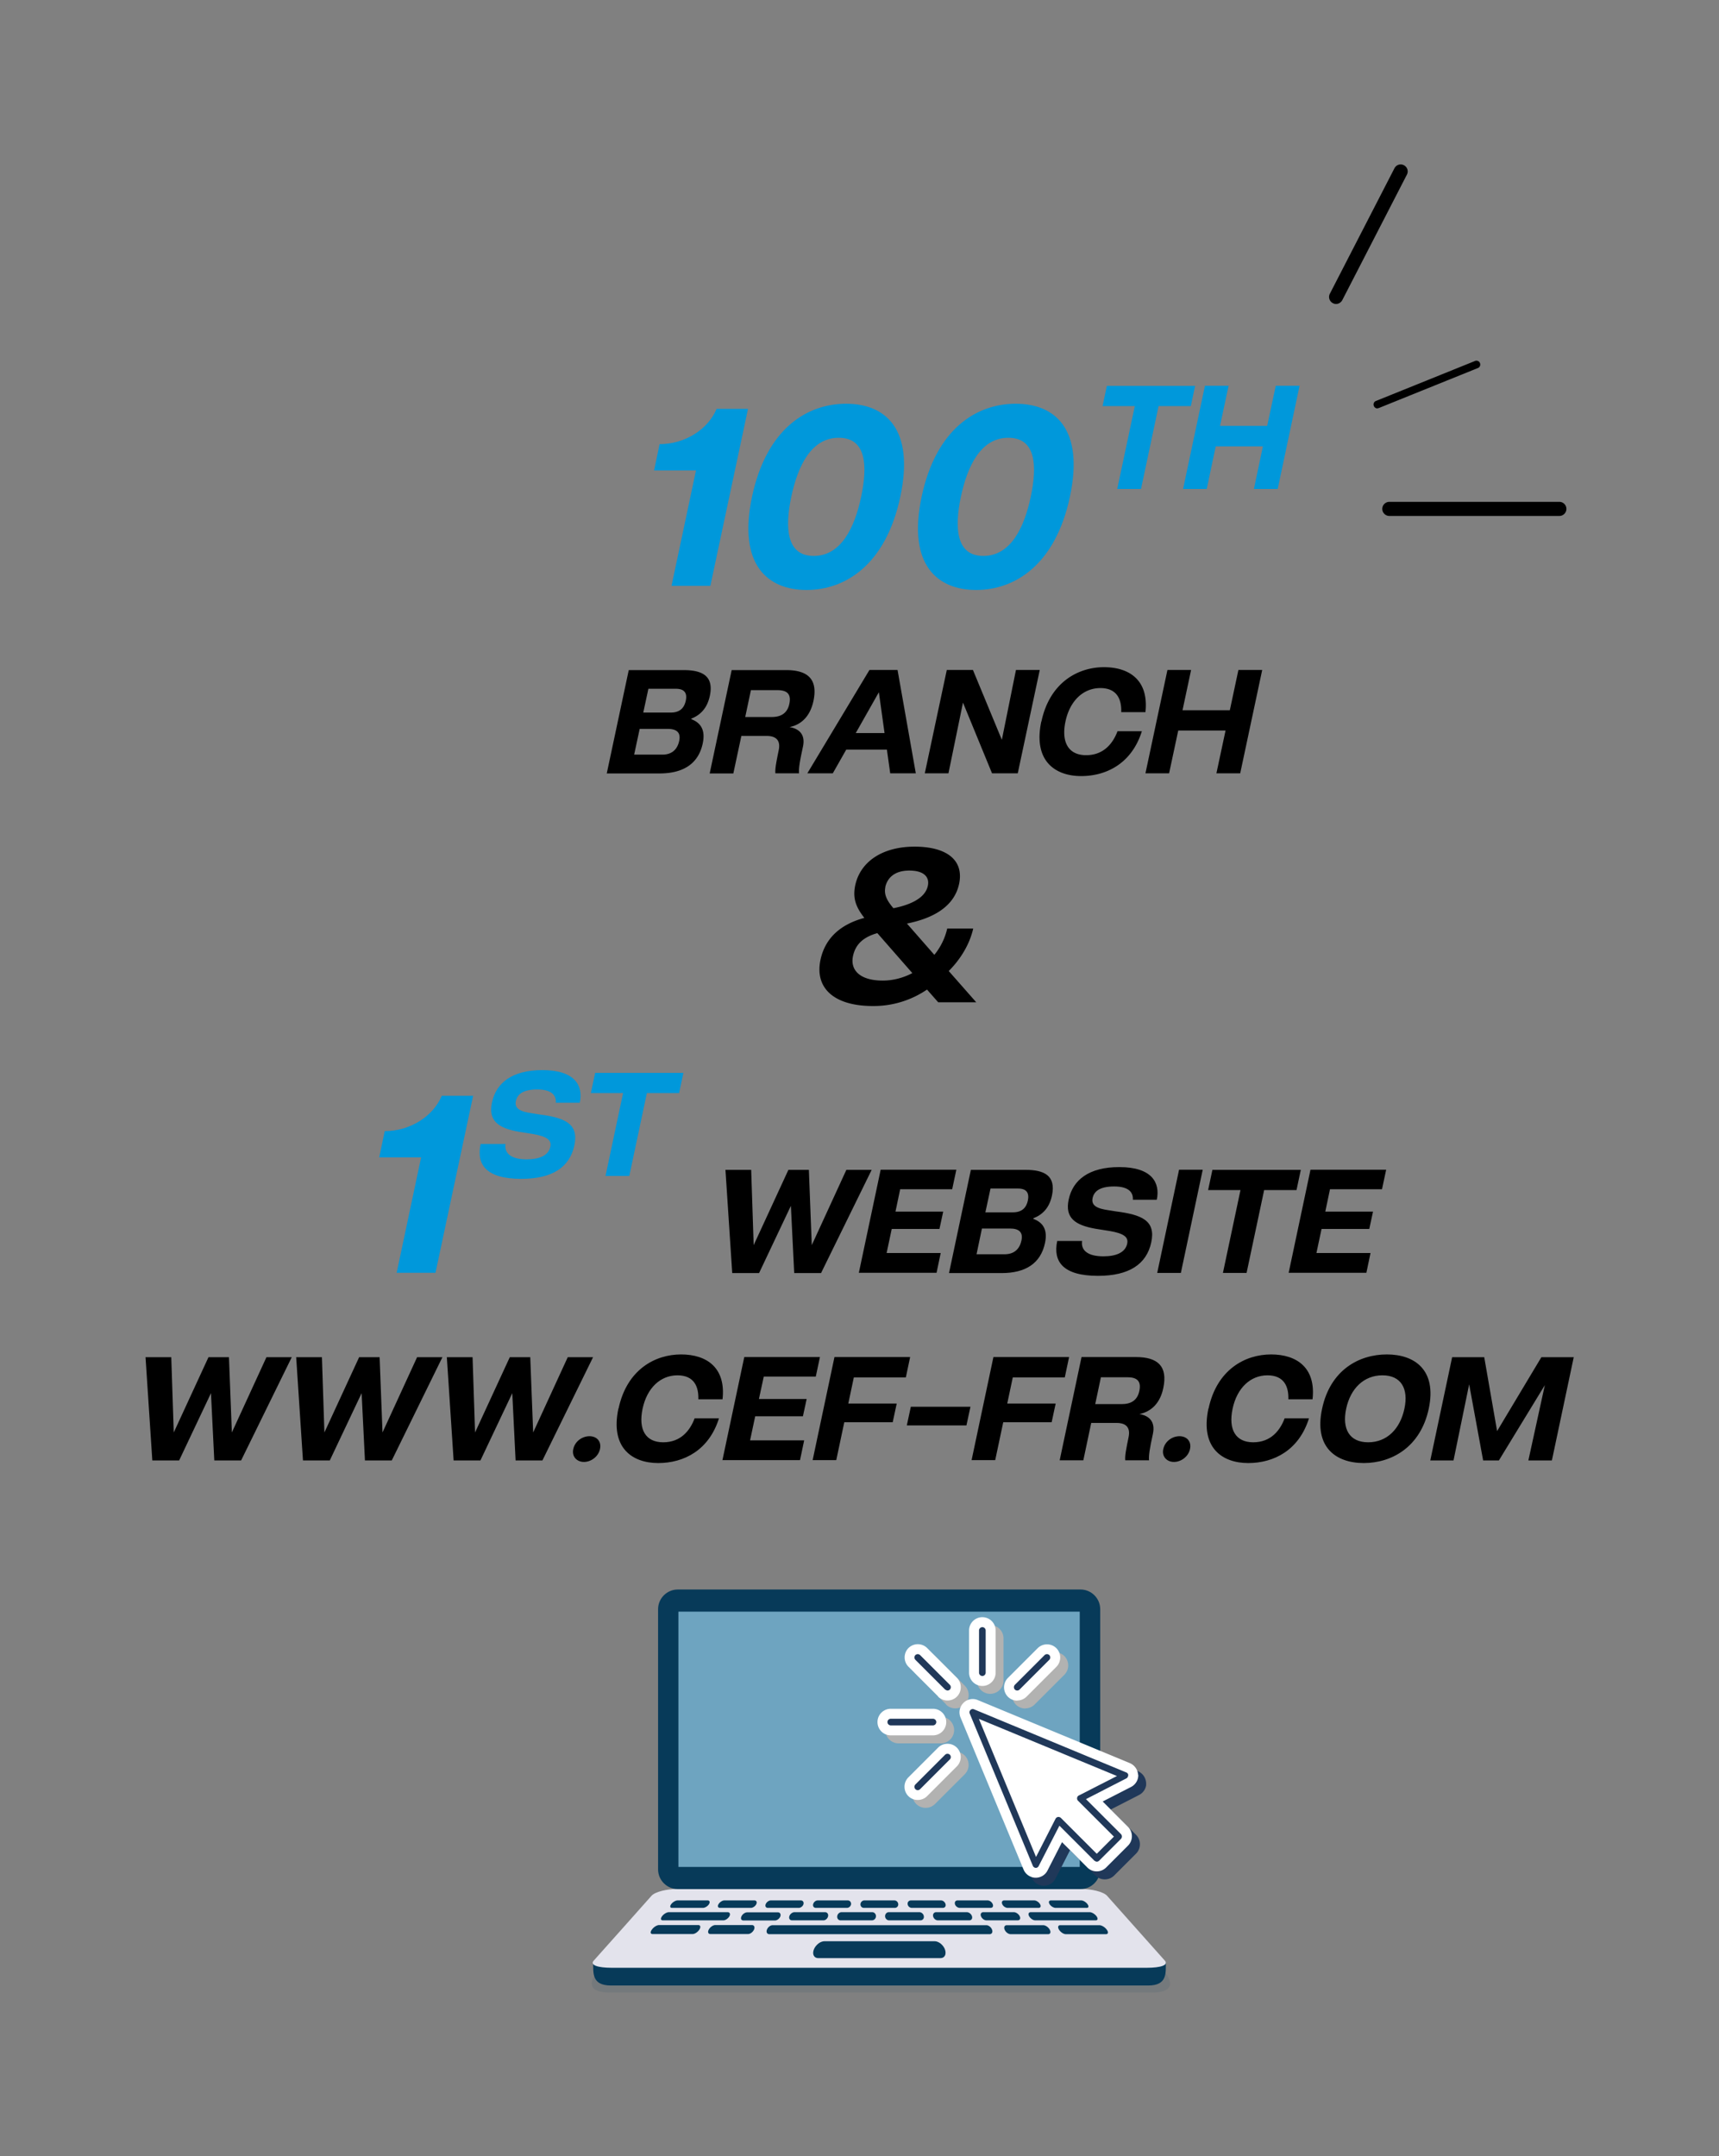 <svg xmlns="http://www.w3.org/2000/svg" viewBox="0 0 124.26 155.84"><rect x="0" y="0" width="124.26" height="155.84" fill="#808080" stroke="none"/><defs><clipPath id="clippath"><path class="st0" d="M42.77 137.9h41.8v6.11h-41.8z"/></clipPath><clipPath id="clippath-1"><path class="st0" d="M58.78 140.3h9.57v1.22h-9.57z"/></clipPath><clipPath id="clippath-2"><path class="st0" d="M69.93 123.38h12.92v12.92H69.93z"/></clipPath><clipPath id="clippath-3"><path class="st0" d="M69.93 123.38h12.92v12.92H69.93z"/></clipPath><clipPath id="clippath-4"><path class="st0" d="M73.15 119.4h4.07v4.07h-4.07z"/></clipPath><clipPath id="clippath-5"><path class="st0" d="M73.15 119.4h4.07v4.07h-4.07z"/></clipPath><clipPath id="clippath-6"><path class="st0" d="M70.63 117.46h1.92v4.96h-1.92z"/></clipPath><clipPath id="clippath-7"><path class="st0" d="M70.63 117.46h1.92v4.96h-1.92z"/></clipPath><clipPath id="clippath-8"><path class="st0" d="M65.95 119.4h4.07v4.07h-4.07z"/></clipPath><clipPath id="clippath-9"><path class="st0" d="M65.95 119.4h4.07v4.07h-4.07z"/></clipPath><clipPath id="clippath-10"><path class="st0" d="M64.01 124.08h4.96V126h-4.96z"/></clipPath><clipPath id="clippath-11"><path class="st0" d="M64.01 124.08h4.96V126h-4.96z"/></clipPath><clipPath id="clippath-12"><path class="st0" d="M65.95 126.6h4.07v4.07h-4.07z"/></clipPath><clipPath id="clippath-13"><path class="st0" d="M65.95 126.6h4.07v4.07h-4.07z"/></clipPath><style>.st0{fill:none}.st1{fill:#073a59;fill-rule:evenodd}.st4{fill:#203859}.st6{fill:#b2b2b1}.st24{fill:#0098db}</style></defs><g style="isolation:isolate"><g id="Calque_2"><g clip-path="url(#clippath)" opacity=".1"><path class="st1" d="M77.46 137.9H49.88c-.55 0-1.33.03-1.69.35-.64.49-8.49 5.74-4.07 5.76h39.11c4.43 0-3.44-5.27-4.07-5.76-.37-.33-1.15-.35-1.69-.35"/></g><path class="st1" d="M77.27 137.31h-27.4c-.54 0-1.32.03-1.68.36l-5.31 4.16c0 .8-.09 1.66 1.27 1.67H83c1.36 0 1.28-.87 1.27-1.67l-5.31-4.16c-.37-.33-1.15-.36-1.68-.36"/><path d="M78.14 136.52H48.98c-.75 0-1.63.2-1.89.5-1.56 1.76-2.61 2.93-4.17 4.68-.29.32.27.52 1.31.52h38.66c1.04 0 1.6-.2 1.31-.52-1.56-1.75-2.6-2.92-4.17-4.68-.26-.3-1.14-.5-1.89-.5" fill="#e3e3ec" fill-rule="evenodd"/><path class="st1" d="M78.11 114.88H48.99c-.78 0-1.42.64-1.42 1.42v18.81c0 .78.64 1.42 1.42 1.42h29.12c.78 0 1.42-.64 1.42-1.42V116.3c0-.78-.64-1.42-1.42-1.42"/><path fill="#6ea4c0" d="M49.04 116.48h29.01v18.45H49.04z"/><path class="st1" d="M52.6 138.2c.15 0 .21.13.13.29-.09.16-.28.3-.44.3h-4.38c-.16 0-.17-.14-.05-.3.12-.16.34-.29.49-.29h4.25zm13.31-.31a.31.31 0 01-.3-.27c-.02-.15.09-.27.24-.27h2.17c.15 0 .29.12.33.27.04.15-.05.27-.2.27h-2.23zm-3.46 0c-.15 0-.26-.12-.25-.27.01-.15.14-.27.28-.27h2.17c.15 0 .27.12.28.27.01.15-.1.27-.25.27h-2.23zm-3.47 0c-.15 0-.24-.12-.2-.27.04-.15.18-.27.33-.27h2.17c.15 0 .25.12.24.27a.31.31 0 01-.3.27h-2.23zm-3.47 0c-.15 0-.22-.12-.16-.27.06-.15.23-.27.37-.27h2.17c.14 0 .23.12.19.27-.04.15-.2.27-.34.27h-2.23zm-3.46 0c-.15 0-.2-.12-.11-.27.09-.15.28-.27.42-.27h2.17c.15 0 .21.12.14.27-.07.15-.25.27-.39.27h-2.23zm-3.47 0c-.15 0-.17-.12-.06-.27.11-.15.32-.27.46-.27h2.17c.15 0 .19.12.1.27-.09.15-.29.27-.44.27h-2.23zm27.73 0c-.15 0-.35-.12-.44-.27-.09-.15-.05-.27.1-.27h2.18c.15 0 .35.12.46.27.11.15.09.27-.06.27h-2.24m-3.47 0c-.15 0-.33-.12-.39-.27-.07-.15 0-.27.14-.27h2.17c.15 0 .33.12.42.27.09.15.04.27-.11.27h-2.23zm-3.46 0c-.15 0-.31-.12-.35-.27-.04-.15.04-.27.19-.27h2.17c.15 0 .31.12.37.27.06.15 0 .27-.16.27h-2.23zm-15.64.91c-.16 0-.22-.14-.14-.3.07-.16.26-.29.42-.29h2.21c.15 0 .23.13.18.29-.06.16-.23.3-.39.3h-2.28m3.51-.01c-.16 0-.24-.14-.19-.3.05-.16.22-.29.37-.29h2.21c.15 0 .25.13.22.29-.03.16-.18.3-.33.3h-2.28zm3.51 0c-.16 0-.26-.14-.24-.3.02-.16.16-.29.31-.29h2.22c.15 0 .27.13.27.29 0 .16-.13.3-.29.3h-2.28zm3.51 0c-.16 0-.29-.14-.29-.3 0-.16.12-.29.27-.29h2.21c.15 0 .3.13.32.29.03.16-.08.3-.24.3h-2.28zm3.52 0c-.16 0-.31-.14-.34-.3-.03-.16.07-.29.22-.29h2.22c.15 0 .32.13.37.29.05.16-.03.3-.19.3h-2.28zm3.51 0c-.16 0-.33-.14-.39-.3-.06-.16.02-.29.17-.29h2.21c.15 0 .34.13.42.29.08.16.02.3-.14.3h-2.28zm3.53 0c-.16 0-.35-.14-.44-.3-.09-.16-.03-.29.12-.29h4.26c.15 0 .37.13.49.29.12.16.1.3-.05.3h-4.38zm-27.66.99c-.16 0-.18-.15-.04-.33.13-.18.36-.32.52-.32h2.82c.16 0 .2.14.09.32-.11.18-.33.33-.49.33h-2.91zm4.18 0c-.16 0-.21-.15-.11-.33.1-.18.31-.32.47-.32h2.64c.16 0 .23.14.16.32-.08.18-.27.33-.43.33h-2.72zm28.12-.64c.16 0 .4.14.53.32.14.18.11.33-.05.33h-2.91c-.16 0-.38-.15-.49-.33-.11-.18-.06-.32.09-.32h2.82zm-4.06 0c.16 0 .37.14.47.32.1.18.05.33-.11.33h-2.72c-.16 0-.36-.15-.43-.33-.07-.18 0-.32.16-.32h2.64zm-4.11 0c.16 0 .34.14.41.32.07.18-.01.33-.17.33H55.61c-.16 0-.24-.15-.17-.33.07-.18.25-.32.41-.32h15.46"/><g clip-path="url(#clippath-1)"><path class="st1" d="M59.15 141.52c-.17 0-.28-.08-.34-.21-.05-.12-.04-.29.04-.46.07-.16.2-.3.33-.4.13-.09.28-.15.42-.15h7.96c.14 0 .28.06.41.15.13.1.25.24.32.4.07.17.08.33.03.46-.06.13-.17.21-.34.21h-8.83z"/></g><g clip-path="url(#clippath-2)"><g clip-path="url(#clippath-3)"><path class="st4" d="M82.85 128.86a.992.992 0 00-.59-.85l-11-4.56a.937.937 0 00-1.04.21c-.27.27-.36.68-.21 1.04l4.56 11c.14.34.47.57.84.59h.04c.36 0 .69-.2.85-.52l1.05-2.05 1.83 1.83c.18.18.42.28.68.28s.5-.1.68-.28l1.58-1.58c.18-.18.28-.42.28-.68s-.1-.5-.28-.68l-1.83-1.83 2.05-1.05c.33-.17.54-.52.52-.89"/></g></g><g clip-path="url(#clippath-4)"><g clip-path="url(#clippath-5)"><path class="st6" d="M74.11 123.47c.26 0 .5-.1.68-.28l2.15-2.15a.96.96 0 000-1.35.96.96 0 00-1.35 0l-2.15 2.15c-.18.18-.28.42-.28.68a.952.952 0 00.96.96"/></g></g><g clip-path="url(#clippath-6)"><g clip-path="url(#clippath-7)"><path class="st6" d="M71.58 122.42c.53 0 .96-.43.96-.96v-3.05a.96.96 0 00-1.92 0v3.05c0 .53.43.96.96.96"/></g></g><g clip-path="url(#clippath-8)"><g clip-path="url(#clippath-9)"><path class="st6" d="M68.38 123.19c.18.18.42.28.68.28a.952.952 0 00.96-.96c0-.26-.1-.5-.28-.68l-2.15-2.15c-.37-.37-.98-.37-1.35 0s-.37.98 0 1.35l2.15 2.15z"/></g></g><g clip-path="url(#clippath-10)"><g clip-path="url(#clippath-11)"><path class="st6" d="M68.97 125.04a.96.96 0 00-.96-.96h-3.05a.96.96 0 000 1.92h3.05c.53 0 .96-.43.96-.96"/></g></g><g clip-path="url(#clippath-12)"><g clip-path="url(#clippath-13)"><path class="st6" d="M69.06 126.6c-.26 0-.5.1-.68.28l-2.15 2.15a.96.96 0 000 1.35c.18.18.42.28.68.28s.5-.1.68-.28l2.15-2.15a.96.96 0 000-1.35.952.952 0 00-.68-.28"/></g></g><path d="M82.27 128.28a.992.992 0 00-.59-.85l-11-4.56a.937.937 0 00-1.04.21c-.27.27-.36.68-.21 1.04l4.56 11c.14.34.47.57.84.59h.04c.36 0 .69-.2.85-.52l1.05-2.05 1.83 1.83c.18.18.42.28.68.28s.5-.1.68-.28l1.58-1.58c.18-.18.28-.42.28-.68s-.1-.5-.28-.68l-1.83-1.83 2.05-1.05c.33-.17.54-.52.52-.89m-8.75-5.36c.26 0 .5-.1.68-.28l2.15-2.15a.96.96 0 000-1.35.96.96 0 00-1.35 0l-2.15 2.15c-.18.18-.28.42-.28.68a.952.952 0 00.96.96m-2.53-1.06c.53 0 .96-.43.96-.96v-3.05a.96.96 0 00-1.92 0v3.05c0 .53.43.96.96.96m-3.2.77c.18.18.42.28.68.28a.952.952 0 00.96-.96c0-.26-.1-.5-.28-.68l-2.15-2.15a.96.96 0 00-1.35 0 .96.96 0 000 1.35l2.15 2.15zm.59 1.84a.96.96 0 00-.96-.96h-3.05a.96.96 0 000 1.92h3.05c.53 0 .96-.43.96-.96m.09 1.57c-.26 0-.5.1-.68.28l-2.15 2.15a.96.96 0 000 1.35c.18.18.42.28.68.28s.5-.1.68-.28l2.15-2.15a.96.96 0 000-1.35.952.952 0 00-.68-.28" fill="#fff"/><path class="st4" d="M81.56 128.31c0-.09-.06-.18-.15-.21l-11-4.56c-.09-.04-.19-.02-.26.05s-.09.17-.05.26l4.56 11c.04.09.12.14.21.15.09 0 .17-.05.21-.13l1.5-2.92 2.53 2.53s.11.07.17.07.13-.03.17-.07l1.58-1.58c.09-.09.09-.25 0-.34l-2.53-2.53 2.92-1.5c.08-.04.13-.13.13-.22m-3.56 1.45c-.07.04-.12.1-.13.18-.01.08.01.15.07.21l2.59 2.59-1.24 1.24-2.59-2.59a.258.258 0 00-.21-.07c-.08.01-.14.06-.18.13l-1.41 2.76-4.13-9.98 9.98 4.13-2.76 1.41zm-4.46-7.58c.06 0 .12-.02.17-.07l2.15-2.15c.09-.09.09-.25 0-.34s-.25-.09-.34 0l-2.15 2.15c-.09.09-.09.25 0 .34.05.05.11.07.17.07m-2.52-1.05c.13 0 .24-.11.24-.24v-3.05c0-.13-.11-.24-.24-.24s-.24.11-.24.24v3.05c0 .13.11.24.24.24m-2.69.98s.11.07.17.07.12-.02.17-.07c.09-.09.09-.25 0-.34l-2.15-2.15a.248.248 0 00-.34 0c-.09.09-.09.25 0 .34l2.15 2.15zm-.64 2.35c0-.13-.11-.24-.24-.24h-3.05c-.13 0-.24.11-.24.24s.11.24.24.24h3.05c.13 0 .24-.11.24-.24m.64 2.36l-2.15 2.15c-.09.09-.09.25 0 .34.05.05.11.07.17.07s.12-.02.17-.07l2.15-2.15c.09-.09.09-.25 0-.34a.248.248 0 00-.34 0"/><path d="M99.57 29.52a.28.28 0 01-.26-.18c-.06-.14.01-.31.15-.36l7.16-2.89c.14-.06.31.01.36.15.06.14-.01.31-.15.36l-7.16 2.89s-.07.02-.1.02zm13.15 7.77h-12.29c-.28 0-.51-.23-.51-.51s.23-.51.51-.51h12.29c.28 0 .51.23.51.51s-.23.51-.51.51zM96.58 21.97c-.08 0-.16-.02-.23-.06a.502.502 0 01-.22-.68l4.67-9.07c.13-.25.43-.35.68-.22.25.13.35.43.22.68l-4.67 9.07c-.09.17-.27.28-.45.28z"/><path class="st24" d="M48.54 42.35L50.31 34h-3.03l.4-1.9c1.85 0 3.51-1.08 4.12-2.55h2.27l-2.72 12.79h-2.82zm5.82-6.45c1.05-4.93 3.98-6.72 6.8-6.72s4.97 1.79 3.92 6.72c-1.05 4.93-3.98 6.74-6.78 6.74s-4.98-1.81-3.94-6.74zm7.89 0c.47-2.24.38-4.26-1.62-4.26s-2.96 2.05-3.43 4.26c-.47 2.23-.36 4.28 1.62 4.28s2.96-2.05 3.43-4.28zm4.37 0c1.05-4.93 3.98-6.72 6.8-6.72s4.97 1.79 3.92 6.72c-1.05 4.93-3.98 6.74-6.78 6.74s-4.98-1.81-3.94-6.74zm7.89 0c.47-2.24.38-4.26-1.62-4.26s-2.96 2.05-3.43 4.26c-.47 2.23-.36 4.28 1.62 4.28s2.96-2.05 3.43-4.28zm6.25-.56l1.27-5.99H79.7l.31-1.46h6.38l-.31 1.46h-2.33l-1.27 5.99h-1.72zm11.46-7.46h1.72l-1.58 7.46h-1.72l.65-3.08h-3.41l-.65 3.08h-1.71l1.58-7.46h1.71l-.62 2.9h3.41l.62-2.9z"/><path d="M49.95 51.97c.71.26 1.05.79.85 1.75-.31 1.48-1.41 2.18-3.13 2.18h-3.81l1.59-7.47h3.96c1.35 0 2.21.42 1.9 1.87-.19.87-.66 1.37-1.34 1.64v.04zm-2.07 2.57c.73 0 1.1-.42 1.22-1.01.12-.58-.18-.85-.83-.85h-2.03l-.4 1.86h2.03zm-1.01-4.76l-.37 1.72h1.99c.66 0 .97-.34 1.08-.85.12-.54-.08-.87-.71-.87h-1.99zm10.89 6.11h-1.71c-.03-.33.06-.79.24-1.67.18-.86-.38-1.03-.86-1.03h-1.84l-.58 2.71H51.3l1.59-7.47h3.94c1.54 0 2.31.64 1.97 2.24-.23 1.06-.84 1.7-1.73 1.88.63.1 1.18.48.97 1.43-.24 1.11-.31 1.56-.28 1.92zm-1.97-4.07c.66 0 1.13-.27 1.27-.96.15-.71-.18-.98-.86-.98h-1.92l-.41 1.94h1.92zm8.56 4.07l-.24-1.71h-2.94l-.97 1.71h-1.84l4.49-7.47h2.03l1.32 7.47h-1.84zm-2.49-2.91h2.08l-.41-2.95-1.67 2.95zm11.59-4.56h1.71l-1.59 7.47h-1.86l-2.1-5.11-1.05 5.11h-1.71l1.59-7.47h1.89l2.09 5.05 1.02-5.05zm1.83 3.73c.6-2.83 2.65-3.93 4.52-3.93s3.25.97 3 3.25h-1.75c.03-.89-.28-1.74-1.51-1.74s-2.2.91-2.52 2.41c-.32 1.51.22 2.44 1.49 2.44s1.94-.85 2.27-1.73h1.76c-.72 2.3-2.53 3.24-4.39 3.24s-3.48-1.08-2.88-3.94zm14.24-3.73h1.72l-1.59 7.47h-1.72l.66-3.09h-3.42l-.66 3.09H82.8l1.59-7.47h1.71l-.62 2.91h3.42l.62-2.91zM70.56 72.44h-2.74l-.81-.92a6.86 6.86 0 01-3.9 1.19c-2.83 0-4.23-1.3-3.8-3.34.36-1.68 1.58-2.6 3.17-3.03-.65-.83-.84-1.46-.66-2.35.38-1.77 2.04-2.8 4.29-2.8s3.59.92 3.22 2.69c-.38 1.77-2.09 2.53-3.77 2.87l1.98 2.26c.46-.56.78-1.23.93-1.9h1.88c-.25 1.1-.88 2.18-1.77 3.07l1.99 2.26zm-4.61-2.11l-2.53-2.89c-1.02.29-1.58.81-1.76 1.66-.21.99.47 1.77 2.15 1.77.79 0 1.53-.22 2.14-.54zM64 64.12c-.12.56.15 1.01.58 1.52 1.03-.2 2.29-.65 2.49-1.62.13-.6-.24-1.1-1.34-1.1s-1.6.56-1.74 1.21z"/><path class="st24" d="M28.67 92l1.77-8.35h-3.03l.4-1.9c1.85 0 3.51-1.08 4.12-2.55h2.27l-2.72 12.79h-2.82zm6.08-9.32h1.79c-.1.69.43 1.11 1.53 1.11.93 0 1.58-.28 1.71-.91.11-.5-.28-.75-1.25-.92l-1.01-.16c-1.49-.26-2.24-.79-1.96-2.11.3-1.43 1.46-2.35 3.65-2.35 2.34 0 2.97 1.12 2.7 2.36h-1.73c.03-.45-.2-.96-1.34-.96-1.07 0-1.45.37-1.55.84-.11.54.31.76 1.16.88l.5.08c1.88.24 2.9.66 2.57 2.24-.34 1.58-1.59 2.42-3.84 2.42-2.52 0-3.26-1.02-2.94-2.51zm9.02 2.31L45.04 79h-2.33l.31-1.46h6.38L49.09 79h-2.33l-1.27 5.99h-1.72z"/><path d="M61.15 84.55h1.86l-3.66 7.46h-1.94l-.24-4.86-2.3 4.86h-1.94l-.49-7.46h1.86l.18 5.44 2.51-5.44h1.48l.21 5.44 2.5-5.44zm.93 7.45l1.58-7.46h5.47l-.3 1.41h-3.76l-.34 1.62h3.45l-.27 1.25h-3.45l-.37 1.74H68l-.3 1.43h-5.62zm12.61-3.91c.71.26 1.05.79.85 1.74-.31 1.48-1.41 2.18-3.13 2.18H68.6l1.58-7.46h3.96c1.35 0 2.21.42 1.9 1.87-.19.87-.66 1.36-1.34 1.63v.04zm-2.07 2.56c.73 0 1.1-.42 1.22-1.01.12-.58-.18-.85-.83-.85h-2.03l-.39 1.86h2.03zM71.6 85.9l-.37 1.72h1.99c.66 0 .97-.34 1.08-.85.11-.54-.08-.87-.71-.87H71.6zm4.82 3.79h1.8c-.1.69.43 1.11 1.54 1.11.93 0 1.58-.28 1.72-.91.11-.5-.28-.75-1.26-.92l-1.01-.16c-1.5-.26-2.24-.79-1.96-2.11.3-1.42 1.46-2.35 3.66-2.35 2.35 0 2.97 1.12 2.71 2.36h-1.73c.03-.45-.2-.96-1.35-.96-1.07 0-1.46.37-1.56.84-.11.54.31.76 1.17.88l.5.08c1.88.24 2.91.66 2.57 2.24-.34 1.58-1.6 2.42-3.85 2.42-2.52 0-3.26-1.02-2.95-2.51zM83.65 92l1.58-7.46h1.71L85.36 92h-1.71zm4.75 0l1.27-5.99h-2.34l.31-1.46h6.39l-.31 1.46h-2.34L90.11 92h-1.72zm4.75 0l1.58-7.46h5.47l-.3 1.41h-3.76l-.34 1.62h3.45l-.27 1.25h-3.45l-.37 1.74h3.91l-.3 1.43h-5.62zm-73.92 6.09h1.86l-3.66 7.46h-1.94l-.24-4.86-2.3 4.86h-1.94l-.49-7.46h1.86l.18 5.44 2.51-5.44h1.48l.21 5.44 2.5-5.44zm10.89 0h1.86l-3.66 7.46h-1.94l-.24-4.86-2.3 4.86H21.9l-.49-7.46h1.86l.18 5.44 2.51-5.44h1.48l.21 5.44 2.5-5.44zm10.89 0h1.86l-3.66 7.46h-1.94l-.24-4.86-2.3 4.86h-1.94l-.49-7.46h1.86l.18 5.44 2.51-5.44h1.48l.21 5.44 2.5-5.44zm.43 6.64c.11-.54.63-.93 1.17-.93s.88.39.76.93c-.11.53-.63.93-1.16.93s-.89-.41-.77-.93zm3.27-2.92c.6-2.83 2.65-3.92 4.52-3.92s3.25.97 3 3.24h-1.75c.03-.88-.28-1.73-1.51-1.73s-2.2.91-2.52 2.41c-.32 1.51.22 2.43 1.49 2.43s1.94-.85 2.27-1.73h1.76c-.72 2.3-2.53 3.23-4.39 3.23s-3.48-1.08-2.88-3.93zm7.51 3.73l1.58-7.46h5.47l-.3 1.41h-3.76l-.35 1.62h3.45l-.27 1.25h-3.45l-.37 1.74h3.91l-.3 1.43h-5.62zm6.52 0l1.58-7.46h5.47l-.31 1.47h-3.76l-.4 1.89h3.5l-.29 1.35h-3.5l-.58 2.74h-1.71zm6.81-2.52l.29-1.35h4.31l-.29 1.35h-4.31zm4.68 2.52l1.58-7.46h5.47l-.31 1.47h-3.76l-.4 1.89h3.5l-.29 1.35h-3.5l-.58 2.74h-1.71zm12.82 0h-1.71c-.03-.33.06-.79.24-1.67.18-.86-.38-1.03-.86-1.03h-1.84l-.57 2.7H76.6l1.58-7.46h3.94c1.54 0 2.31.64 1.97 2.24-.22 1.06-.84 1.7-1.73 1.88.63.1 1.18.48.98 1.43-.24 1.1-.31 1.56-.28 1.92zm-1.96-4.06c.66 0 1.13-.27 1.27-.96.15-.71-.18-.98-.86-.98h-1.92l-.41 1.94h1.92zm3 3.25c.11-.54.63-.93 1.17-.93s.88.39.76.93c-.11.53-.63.93-1.16.93s-.89-.41-.77-.93zm3.27-2.92c.6-2.83 2.65-3.92 4.52-3.92s3.25.97 3 3.24h-1.75c.03-.88-.28-1.73-1.51-1.73s-2.2.91-2.52 2.41c-.32 1.51.22 2.43 1.49 2.43s1.94-.85 2.27-1.73h1.76c-.72 2.3-2.53 3.23-4.39 3.23s-3.48-1.08-2.88-3.93zm8.21 0c.59-2.78 2.65-3.92 4.68-3.92s3.62 1.14 3.03 3.92c-.59 2.77-2.67 3.93-4.7 3.93s-3.61-1.16-3.01-3.93zm5.95 0c.31-1.45-.24-2.41-1.59-2.41s-2.31.96-2.62 2.41c-.31 1.46.23 2.43 1.59 2.43s2.31-.97 2.62-2.43zm9.9-3.72h2.34l-1.58 7.46h-1.7l1.19-5.44-3.32 5.44h-1.14l-1.01-5.5-1.13 5.5h-1.68l1.58-7.46h2.32l.93 5.34 3.2-5.34z"/></g></g></svg>